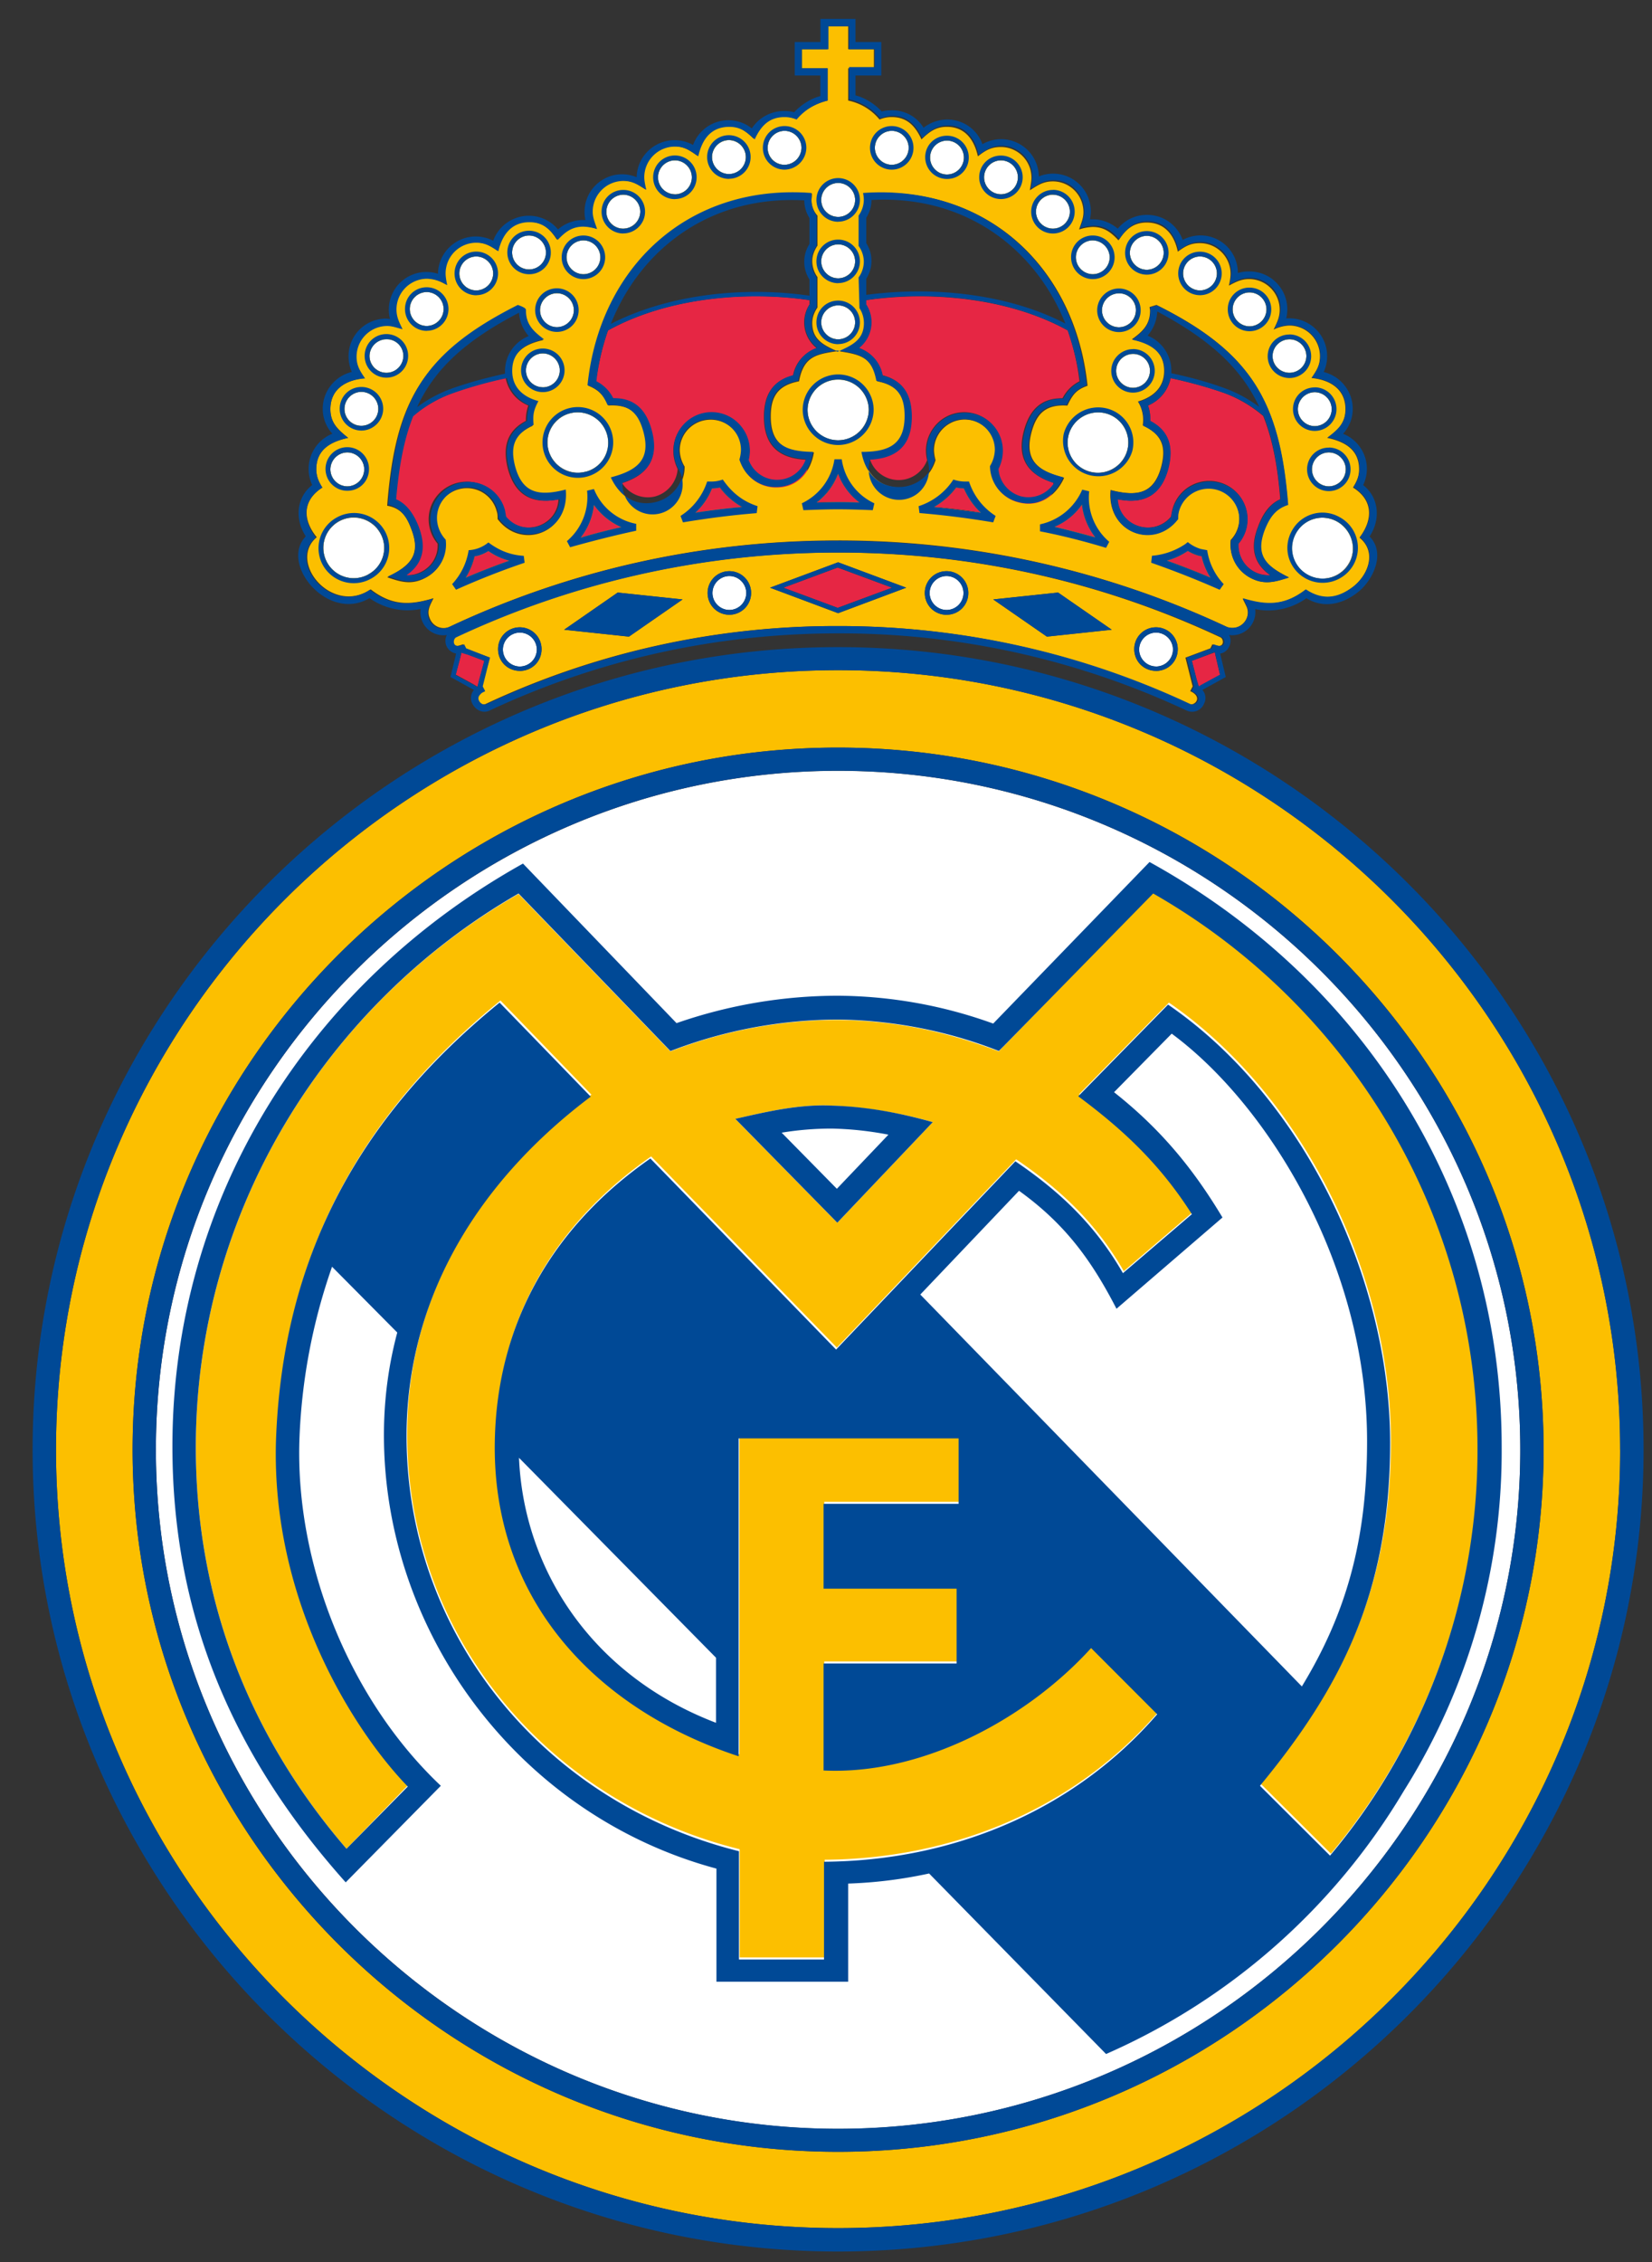 <svg width="19" height="26" xmlns="http://www.w3.org/2000/svg"><rect width="100%" height="100%" fill="#333333" stroke="none"/><g fill="none"><path d="M13.295 7.66a.196.196 0 0 1-.194-.194c0-.107.088-.195.194-.195.107 0 .195.088.195.195a.196.196 0 0 1-.195.195zM1.793 16.664c0-4.304 3.532-7.804 7.846-7.804s7.846 3.5 7.846 7.804c0 4.295-3.532 7.805-7.846 7.805s-7.846-3.515-7.846-7.805zM12.716 4.75a.344.344 0 0 1 .25.422.35.35 0 0 1-.426.25.344.344 0 0 1-.25-.422.35.35 0 0 1 .426-.25zm.315-.683c.107 0 .195.088.195.195a.196.196 0 0 1-.195.195.196.196 0 0 1-.194-.195c0-.107.088-.195.194-.195zm-.162-.696c.107 0 .195.088.195.195a.196.196 0 0 1-.195.195.196.196 0 0 1-.195-.195c0-.107.088-.195.195-.195zM15.283 5.2c.107 0 .195.088.195.195a.196.196 0 0 1-.195.195.196.196 0 0 1-.194-.195c0-.107.083-.195.194-.195zm-.162-.692c.107 0 .195.088.195.195a.196.196 0 0 1-.195.195.196.196 0 0 1-.194-.195c0-.107.088-.195.194-.195zM14.83 3.9c.107 0 .195.088.195.195 0 .107-.088.19-.195.19a.196.196 0 0 1-.194-.195c0-.106.088-.19.194-.19zm-.459-.539c.107 0 .195.089.195.195a.196.196 0 0 1-.195.195.196.196 0 0 1-.194-.195c0-.106.083-.195.194-.195zm-.57-.413c.107 0 .195.088.195.195a.196.196 0 0 1-.195.195.196.196 0 0 1-.194-.195c0-.107.088-.195.194-.195zm-.611-.237c.106 0 .194.089.194.195a.196.196 0 0 1-.194.195.196.196 0 0 1-.195-.195c0-.106.088-.195.195-.195zm-.621.052c.106 0 .194.088.194.195a.196.196 0 0 1-.194.194.196.196 0 0 1-.195-.195.19.19 0 0 1 .195-.194zm-.459-.525c.107 0 .195.088.195.195a.196.196 0 0 1-.195.195.196.196 0 0 1-.195-.195c0-.107.088-.195.195-.195zm-.598-.395c.107 0 .195.088.195.195a.196.196 0 0 1-.195.195.196.196 0 0 1-.194-.195c0-.107.088-.195.194-.195zm-.62-.227c.106 0 .194.088.194.195a.196.196 0 0 1-.195.195.196.196 0 0 1-.194-.195c0-.112.088-.195.194-.195zm-.636-.112c.107 0 .195.089.195.195a.196.196 0 0 1-.195.195.196.196 0 0 1-.194-.195c0-.107.088-.195.194-.195zm-6.02 5.098a.347.347 0 1 1-.338-.608.35.35 0 0 1 .478.14.342.342 0 0 1-.14.468zm2.498-1.18a.352.352 0 0 1-.426-.25.348.348 0 0 1 .25-.422.352.352 0 0 1 .427.25.341.341 0 0 1-.25.423zm2.906-.361a.351.351 0 0 1-.352-.348.351.351 0 1 1 .704 0 .357.357 0 0 1-.352.348zm-3.397-.609a.196.196 0 0 1-.194-.194c0-.107.088-.196.194-.196.107 0 .195.089.195.196a.193.193 0 0 1-.195.194zm.162-.691a.196.196 0 0 1-.194-.195c0-.107.088-.195.194-.195.107 0 .195.088.195.195a.196.196 0 0 1-.195.195zM3.994 5.59a.196.196 0 0 1-.194-.195c0-.107.088-.195.195-.195.106 0 .194.088.194.195a.196.196 0 0 1-.194.195zm.163-.696a.196.196 0 0 1-.195-.195c0-.107.088-.195.195-.195.106 0 .194.088.194.195a.193.193 0 0 1-.194.195zm.287-.609a.196.196 0 0 1-.194-.195c0-.106.088-.195.194-.195.107 0 .195.089.195.195a.193.193 0 0 1-.195.195zm.464-.538a.196.196 0 0 1-.195-.195c0-.107.088-.195.195-.195.106 0 .194.088.194.195a.196.196 0 0 1-.194.195zm.57-.409a.196.196 0 0 1-.195-.195c0-.107.088-.195.195-.195.106 0 .194.088.194.195a.196.196 0 0 1-.194.195zm.607-.241a.196.196 0 0 1-.195-.195c0-.107.088-.195.195-.195.106 0 .194.088.194.195.005.111-.083.195-.194.195zm.625.055a.196.196 0 0 1-.194-.195c0-.106.088-.194.194-.194.107 0 .195.088.195.195a.196.196 0 0 1-.195.194zm.459-.524a.196.196 0 0 1-.195-.195c0-.107.088-.195.195-.195.107 0 .195.088.195.195a.2.2 0 0 1-.195.195zm.593-.395a.196.196 0 0 1-.194-.195c0-.107.088-.195.194-.195.107 0 .195.088.195.195a.193.193 0 0 1-.195.195zm.621-.232a.196.196 0 0 1-.194-.195c0-.107.088-.195.194-.195.107 0 .195.088.195.195a.193.193 0 0 1-.195.195zM9.64 3.9a.196.196 0 0 1-.195-.195c0-.107.088-.195.195-.195.107 0 .195.088.195.195a.196.196 0 0 1-.195.195zm0-.701a.196.196 0 0 1-.195-.195c0-.107.088-.195.195-.195.107 0 .195.088.195.195a.196.196 0 0 1-.195.195zm0-.706a.196.196 0 0 1-.195-.195c0-.107.088-.195.195-.195.107 0 .195.088.195.195a.193.193 0 0 1-.195.195zm-.616-.599a.196.196 0 0 1-.195-.195c0-.107.088-.195.195-.195.106 0 .194.089.194.195a.2.2 0 0 1-.194.195zm6.353 4.1a.346.346 0 0 1 .14.474.351.351 0 1 1-.616-.339.353.353 0 0 1 .476-.135zm-4.49 1.017a.196.196 0 0 1-.195-.195c0-.107.088-.195.195-.195.106 0 .194.088.194.195a.193.193 0 0 1-.194.195zm-4.908.65a.196.196 0 0 1-.195-.195c0-.107.088-.195.195-.195.107 0 .195.088.195.195a.196.196 0 0 1-.195.195zm2.41-.65a.196.196 0 0 1-.195-.195c0-.107.088-.195.195-.195.106 0 .194.088.194.195a.196.196 0 0 1-.194.195z" fill="#FFF"/><path d="M11.085 5.613a.831.831 0 0 0 .195.279 6.797 6.797 0 0 0-.538-.065.79.79 0 0 0 .255-.223c.028.005.06.01.088.01zm-2.896 0c.032 0 .06-.004.088-.01.07.094.157.168.254.224-.18.018-.356.042-.537.065a.69.69 0 0 0 .195-.279zm-1.043.446a7.676 7.676 0 0 0-.468.12.773.773 0 0 0 .153-.375c.083.111.19.2.315.255zm-1.789.58a.768.768 0 0 0 .102-.246l.028-.004a.643.643 0 0 0 .13-.056.81.81 0 0 0 .24.111c-.17.06-.338.126-.5.195zM9.64 5.446c.051.13.134.246.246.33-.084 0-.163-.005-.246-.005-.083 0-.162 0-.246.005a.73.73 0 0 0 .246-.33zm4.022.887a.407.407 0 0 0 .13.056l.028.004a.768.768 0 0 0 .102.246 8.005 8.005 0 0 0-.5-.195.878.878 0 0 0 .24-.111zm-1.065-.158c-.153-.042-.31-.084-.468-.12a.77.77 0 0 0 .315-.256c.014.14.07.27.153.376zm.607-1.514a.438.438 0 0 0 .26-.315c.208.046.444.106.639.18.18.07.324.168.426.256.107.27.167.58.195.957-.13.055-.209.185-.255.315-.079.2-.079.404.139.557a.344.344 0 0 1-.366-.362.438.438 0 1 0-.76-.385l-.014.074a.349.349 0 0 1-.617-.2c.367.075.524-.11.584-.357.056-.209.033-.413-.208-.543a.419.419 0 0 0-.023-.177z" fill="#E62644"/><path d="M6.993 3.798c.695-.385 1.608-.455 2.317-.348v.05a.377.377 0 0 0 .083.502.41.41 0 0 0-.273.316c-.264.065-.334.26-.334.473 0 .256.102.474.478.493a.349.349 0 0 1-.53.4.349.349 0 0 1-.128-.391.438.438 0 1 0-.862-.112c0 .075.018.144.05.21a.355.355 0 0 1-.259.315.35.35 0 0 1-.38-.153c.357-.112.403-.348.338-.594-.055-.21-.171-.381-.444-.377a.416.416 0 0 0-.195-.194c.028-.21.074-.404.139-.59zm2.97-.348c.71-.103 1.618-.038 2.317.348.065.186.112.38.135.585a.438.438 0 0 0-.195.195c-.273-.005-.389.167-.445.376-.065.246-.018.483.339.594a.346.346 0 1 1-.64-.162.435.435 0 0 0 .051-.21.436.436 0 0 0-.783-.266.44.44 0 0 0-.079.378.348.348 0 0 1-.658-.01c.375-.018.477-.236.477-.491 0-.214-.074-.409-.333-.474a.418.418 0 0 0-.274-.315.377.377 0 0 0 .084-.502V3.45h.004zM5.176 4.527c.19-.075.431-.14.64-.181.028.144.125.26.26.315a.522.522 0 0 0-.028.177c-.241.125-.26.334-.209.543.065.246.218.432.584.358-.014.315-.417.44-.616.2a.21.21 0 0 0-.014-.075.44.44 0 0 0-.842-.029.434.434 0 0 0 .082.414.337.337 0 0 1-.181.32.345.345 0 0 1-.19.042c.218-.153.213-.357.139-.557-.051-.13-.13-.26-.26-.315.033-.377.093-.688.195-.952a1.78 1.78 0 0 1 .44-.26zm5.084 2.228l-.626.232-.625-.232.625-.232.626.232zm-4.69.84l-.055.219-.024.079-.046-.028-.204-.111.056-.21.01-.046.073.023.19.075zm8.138 0l.264-.097.01.047.05.213-.204.112-.041.023-.024-.08-.055-.217z" fill="#E62644"/><path d="M12.596 6.175a.773.773 0 0 1-.153-.376.703.703 0 0 1-.315.255c.157.037.315.08.468.121zm1.065.158a.81.81 0 0 1-.24.111c.166.06.333.126.5.195a.768.768 0 0 1-.102-.246l-.028-.004a.643.643 0 0 1-.13-.056zM9.64 5.446a.755.755 0 0 1-.246.33c.08 0 .163-.005.246-.005.083 0 .162 0 .246.005a.73.73 0 0 1-.246-.33zM5.357 6.64c.162-.07.33-.134.5-.195a.717.717 0 0 1-.24-.111.407.407 0 0 1-.13.056l-.028.004a.89.89 0 0 1-.102.246zm1.789-.58a.77.77 0 0 1-.315-.255.731.731 0 0 1-.153.376c.157-.047.315-.089.468-.121zm1.043-.446a.765.765 0 0 1-.19.279 6.73 6.73 0 0 1 .537-.065.79.79 0 0 1-.255-.223c-.032.005-.06.01-.092.01zm2.896 0a.567.567 0 0 1-.088-.01.835.835 0 0 1-.255.224c.18.018.357.042.538.065a.86.86 0 0 1-.186-.26l-.01-.019zm4.291.38a.346.346 0 0 0-.473.14.347.347 0 0 0 .14.474.353.353 0 0 0 .477-.135.36.36 0 0 0-.144-.478zm-2.66-1.243a.352.352 0 0 0-.426.25.348.348 0 0 0 .25.423.35.35 0 0 0 .426-.25.348.348 0 0 0-.25-.423zm.315-.683a.196.196 0 0 0-.194.195c0 .107.088.195.194.195a.196.196 0 0 0 .195-.195.193.193 0 0 0-.195-.195zm-.162-.696a.196.196 0 0 0-.195.195c0 .107.088.195.195.195a.196.196 0 0 0 .195-.195.19.19 0 0 0-.195-.195zM15.283 5.2a.196.196 0 0 0-.194.195c0 .107.088.195.194.195a.196.196 0 0 0 .195-.195.196.196 0 0 0-.195-.195zm-.162-.692a.196.196 0 0 0-.194.195c0 .107.088.195.194.195a.196.196 0 0 0 .195-.195.196.196 0 0 0-.195-.195zM14.83 3.9a.196.196 0 0 0-.194.195c0 .107.088.19.194.19a.196.196 0 0 0 .195-.195.192.192 0 0 0-.195-.19zm-.459-.539a.196.196 0 0 0-.194.195c0 .107.088.195.194.195a.196.196 0 0 0 .195-.195.196.196 0 0 0-.195-.195zm-.57-.413a.196.196 0 0 0-.194.195c0 .107.088.195.194.195a.196.196 0 0 0 .195-.195.196.196 0 0 0-.195-.195zm-.611-.237a.196.196 0 0 0-.195.195c0 .107.088.195.195.195a.196.196 0 0 0 .194-.195.196.196 0 0 0-.194-.195zm-.621.052a.196.196 0 0 0-.195.195c0 .106.088.194.195.194a.196.196 0 0 0 .194-.195.2.2 0 0 0-.194-.194zm-.459-.525a.196.196 0 0 0-.195.195c0 .107.088.195.195.195a.196.196 0 0 0 .195-.195.196.196 0 0 0-.195-.195zm-.598-.395a.196.196 0 0 0-.194.195c0 .107.088.195.194.195a.196.196 0 0 0 .195-.195.196.196 0 0 0-.195-.195zm-.62-.227a.196.196 0 0 0-.195.195c0 .107.088.195.194.195a.196.196 0 0 0 .195-.195.196.196 0 0 0-.195-.195zm-.636-.112a.196.196 0 0 0-.194.195c0 .107.088.195.194.195a.196.196 0 0 0 .195-.195.196.196 0 0 0-.195-.195zm-6.02 5.098a.347.347 0 0 0 .14-.473.35.35 0 1 0-.139.474zm2.498-1.18A.344.344 0 0 0 6.983 5a.352.352 0 0 0-.426-.25.344.344 0 0 0-.25.422c.051.19.241.302.426.25zm2.906-.361a.351.351 0 0 0 .352-.348.351.351 0 0 0-.352-.349.351.351 0 0 0-.352.349c0 .19.157.348.352.348zm-3.397-.609a.196.196 0 0 0 .195-.194.196.196 0 0 0-.195-.196.196.196 0 0 0-.194.196c0 .11.088.194.194.194zm.162-.691a.196.196 0 0 0 .195-.195.196.196 0 0 0-.195-.195.196.196 0 0 0-.194.195c0 .107.088.195.194.195zM3.994 5.59a.196.196 0 0 0 .195-.195.196.196 0 0 0-.194-.195.196.196 0 0 0-.195.195c0 .107.088.195.195.195zm.163-.696a.196.196 0 0 0 .194-.195.196.196 0 0 0-.194-.195.196.196 0 0 0-.195.195.19.19 0 0 0 .195.195zm.287-.609a.196.196 0 0 0 .195-.195.19.19 0 0 0-.195-.19.196.196 0 0 0-.194.195c0 .107.088.19.194.19zm.464-.538a.196.196 0 0 0 .194-.195.196.196 0 0 0-.194-.195.196.196 0 0 0-.195.195c0 .107.088.195.195.195zm.57-.409a.196.196 0 0 0 .194-.195.196.196 0 0 0-.194-.195.196.196 0 0 0-.195.195c0 .107.083.195.195.195zm.607-.241a.196.196 0 0 0 .194-.195.196.196 0 0 0-.194-.195.196.196 0 0 0-.195.195c0 .111.088.195.195.195zm.625.055a.196.196 0 0 0 .195-.195.196.196 0 0 0-.195-.194.196.196 0 0 0-.194.195c0 .106.088.194.194.194zm.459-.524a.196.196 0 0 0 .195-.195.196.196 0 0 0-.195-.195.196.196 0 0 0-.195.195.19.19 0 0 0 .195.195zm.593-.395a.196.196 0 0 0 .195-.195.196.196 0 0 0-.195-.195.196.196 0 0 0-.194.195c0 .107.088.195.194.195zm.621-.232a.196.196 0 0 0 .195-.195.196.196 0 0 0-.195-.195.196.196 0 0 0-.194.195c0 .107.088.195.194.195zM9.64 3.9a.196.196 0 0 0 .195-.195.196.196 0 0 0-.195-.195.196.196 0 0 0-.195.195c0 .107.088.195.195.195zm0-.701a.196.196 0 0 0 .195-.195.196.196 0 0 0-.195-.195.196.196 0 0 0-.195.195c0 .107.088.195.195.195zm0-.706a.196.196 0 0 0 .195-.195.196.196 0 0 0-.195-.195.196.196 0 0 0-.195.195c0 .112.088.195.195.195zm-.616-.599a.196.196 0 0 0 .194-.195.196.196 0 0 0-.194-.195.196.196 0 0 0-.195.195.19.19 0 0 0 .195.195zm5.352 4.745c.162.088.287.051.445-.004-.26-.13-.394-.246-.278-.553.05-.14.12-.241.269-.283-.093-1.189-.427-1.755-1.511-2.294l-.079.024c0 .014.005.027.005.041 0 .163-.088.242-.209.33.195.042.371.13.371.362 0 .195-.13.302-.301.353a.405.405 0 0 1 .055.274c.223.107.27.246.214.469-.084.32-.278.353-.584.274-.047.497.505.687.774.33 0-.028.004-.056.009-.089a.356.356 0 0 1 .43-.255c.19.046.307.241.256.432a.356.356 0 0 1-.088.157.44.44 0 0 0 .222.432zM9.333 2.303c0-.023.005-.051.005-.08-1.418-.101-2.433.86-2.572 2.21.125.052.171.108.232.228.245-.013.356.084.412.312.083.32-.074.44-.375.52.092.208.278.348.519.283a.421.421 0 0 0 .32-.413.378.378 0 0 1-.056-.186c0-.195.157-.353.357-.353.194 0 .356.158.356.353 0 .037-.009.074-.018.111a.428.428 0 0 0 .417.316c.25 0 .394-.181.431-.404-.315 0-.496-.084-.496-.413 0-.232.084-.358.325-.404.055-.293.203-.311.449-.348.246.041.394.06.45.348.24.046.324.172.324.404 0 .33-.18.408-.496.413.037.223.18.404.431.404.2 0 .357-.13.412-.316a.467.467 0 0 1-.018-.111.354.354 0 0 1 .709 0c0 .07-.019.13-.056.186a.422.422 0 0 0 .325.413c.24.06.426-.08.519-.284-.306-.078-.459-.204-.376-.52.06-.227.172-.325.413-.31.06-.126.102-.182.232-.228-.14-1.356-1.154-2.317-2.572-2.21.004.028.009.051.009.079 0 .07-.023.125-.06.18v.345c.037.055.06.11.06.18 0 .07-.023.126-.06.182l.009.353a.3.3 0 0 1 .05.171c0 .2-.147.265-.3.33-.153-.07-.302-.13-.302-.33 0-.07.024-.125.06-.18v-.349a.314.314 0 0 1-.06-.181c0-.07.024-.125.06-.181v-.344a.266.266 0 0 1-.069-.176zm-4.602 3.78c.116.3-.018.422-.278.552.158.055.283.093.445.004a.419.419 0 0 0 .218-.427.353.353 0 0 1 .167-.59.354.354 0 0 1 .43.256c.01.028.01.056.01.088.269.358.82.167.774-.33-.306.075-.5.042-.584-.274-.06-.227-.01-.366.213-.468a.4.4 0 0 1 .056-.274c-.172-.051-.301-.158-.301-.349 0-.232.176-.32.366-.362-.116-.088-.209-.167-.209-.33 0-.013 0-.027-.078-.055-1.103.543-1.414 1.086-1.507 2.289.163.028.227.13.278.27zm9.38 1.123a10.515 10.515 0 0 0-4.472-.994c-1.599 0-3.11.353-4.463.99a.17.17 0 0 1-.231-.09c-.042-.092.004-.157.041-.236-.278.084-.482.084-.723-.102-.444.302-.959-.316-.62-.599-.163-.2-.167-.422.064-.571a.376.376 0 0 1-.07-.209c0-.232.172-.32.367-.362-.111-.093-.204-.167-.204-.33 0-.237.185-.334.39-.357-.056-.084-.098-.144-.098-.251 0-.195.158-.353.352-.353.06 0 .12.019.176.037-.037-.079-.07-.134-.07-.227 0-.195.158-.353.353-.353.093 0 .153.032.232.074-.005-.042-.019-.093-.019-.134 0-.195.158-.353.352-.353.107 0 .172.042.255.097.042-.186.144-.334.357-.334.158 0 .246.083.324.204.084-.093.163-.153.297-.153a.59.59 0 0 1 .158.028c-.028-.07-.051-.126-.051-.2 0-.195.157-.353.352-.353.111 0 .176.047.264.103a.677.677 0 0 1-.023-.144c0-.195.157-.353.352-.353.111 0 .176.046.264.107.042-.186.144-.34.357-.34.13 0 .204.06.292.145.07-.144.167-.256.343-.256.05 0 .092.014.139.028a.802.802 0 0 1 .37-.209V.785h-.296V.566h.297V.302h.236v.264h.296v.219h-.296v.371a.63.63 0 0 1 .361.218.354.354 0 0 1 .14-.028c.18 0 .273.107.342.256.088-.084.162-.144.292-.144.213 0 .315.153.357.339.083-.065.148-.107.264-.107.195 0 .352.158.352.353 0 .046-.013.102-.018.144.088-.056.153-.102.264-.102.195 0 .352.158.352.353 0 .074-.028.13-.05.2a.54.54 0 0 1 .157-.029c.134 0 .213.065.296.154.08-.121.167-.205.325-.205.213 0 .32.153.357.335.083-.06.143-.098.254-.098.195 0 .353.158.353.353 0 .042-.01.093-.019.135.079-.042.14-.075.232-.075.194 0 .352.158.352.353 0 .088-.032.149-.07.228a.435.435 0 0 1 .181-.047c.195 0 .352.158.352.353 0 .107-.041.167-.097.25.204.02.39.121.39.358 0 .163-.089.242-.21.33.196.042.367.13.367.362 0 .084-.028.14-.07.209.232.144.232.367.075.576.204.167.097.431-.075.566-.176.135-.352.163-.546.033-.241.185-.445.185-.723.102l.041.083c.07.14-.07.297-.222.242zm-8.476.353l-.287-.107-.023-.047c-.024.01-.042.014-.06.019-.08.005-.075-.079-.033-.098a10.343 10.343 0 0 1 4.402-.975c1.58 0 3.068.349 4.403.975.037.019.046.107-.033.098a.124.124 0 0 1-.06-.019l-.023.047-.287.107.083.33-.028.055c.153.07.047.176-.014.148a9.491 9.491 0 0 0-4.045-.896 9.49 9.49 0 0 0-4.046.896c-.032.014-.07 0-.088-.037-.018-.037 0-.065.023-.083.014-.01.033-.019.047-.028l-.028-.056.097-.33zm1.599-.242l.616-.427-.746-.079-.616.427.746.08zm6.061.395a.25.25 0 0 0 .25-.25.25.25 0 0 0-.25-.252.25.25 0 0 0-.25.251c0 .144.111.25.25.25zm-4.907-.646a.25.25 0 0 0 .25-.25.25.25 0 0 0-.25-.251.25.25 0 0 0-.25.25c0 .14.11.251.25.251zm-2.41.646a.25.25 0 0 0 .25-.25.25.25 0 0 0-.25-.252.25.25 0 0 0-.25.251c0 .144.111.25.25.25zm4.908-.646a.25.25 0 0 0 .25-.25.25.25 0 0 0-.25-.251.25.25 0 0 0-.25.25c0 .14.11.251.25.251zm1.154.251l.746-.079-.617-.427-.746.079.617.427zm-1.618-.562l-.783-.292-.783.292.783.293.783-.293zm-8.897 9.908c0 4.439 3.647 8.07 8.114 8.07 4.463 0 8.114-3.631 8.114-8.07 0-4.452-3.647-8.07-8.114-8.07-4.463-.004-8.114 3.618-8.114 8.07zm17.109 0c0 4.926-4.036 8.947-8.995 8.947S.644 21.585.644 16.663c0-4.935 4.036-8.96 8.995-8.96s8.995 4.025 8.995 8.96zM8.457 12.861l1.173 1.193 1.098-1.156a5.08 5.08 0 0 0-1.154-.19c-.375-.02-.755.07-1.117.153zm3.091-.84l1.724-1.774c2.23 1.272 3.73 3.658 3.73 6.384 0 1.778-.63 3.403-1.695 4.675l-.807-.803c.904-1.1 1.497-2.196 1.497-3.942 0-1.871-.982-3.956-2.553-5.037l-1.034 1.054c.533.394.95.793 1.307 1.355l-.792.678c-.315-.548-.719-.933-1.238-1.286l-2.062 2.164-2.136-2.197c-1.108.771-1.761 1.872-1.789 3.241-.037 1.816 1.145 3.083 2.804 3.63V16.51h2.53v.752H9.48v.975h1.53v.86H9.48v1.23c1.136.06 2.34-.595 3.078-1.407l.76.761c-.969 1.119-2.369 1.685-3.833 1.695v1.123h-.978v-1.244c-2.238-.552-3.855-2.502-3.823-4.833.019-1.597.876-2.907 2.118-3.84L5.756 11.5c-1.627 1.324-2.498 2.94-2.572 5.038-.056 1.857.908 3.347 1.515 3.974l-.714.738c-1.093-1.267-1.733-2.827-1.733-4.615 0-2.706 1.502-5.093 3.712-6.36l1.747 1.81a5.342 5.342 0 0 1 1.928-.362c.663.01 1.233.13 1.849.362l.06-.065z" fill="#FCBF00"/><path d="M18.903 16.663c0 5.07-4.157 9.216-9.264 9.216-5.107 0-9.264-4.146-9.264-9.216 0-5.08 4.157-9.225 9.264-9.225 5.107 0 9.264 4.146 9.264 9.225zm-.27 0c0-4.935-4.035-8.96-8.994-8.96S.644 11.728.644 16.663c0 4.926 4.036 8.947 8.995 8.947s8.995-4.025 8.995-8.947zm-16.84 0c0 4.295 3.532 7.805 7.846 7.805s7.846-3.51 7.846-7.805c0-4.304-3.532-7.804-7.846-7.804s-7.846 3.5-7.846 7.804zm-.268 0c0-4.452 3.647-8.07 8.114-8.07 4.463 0 8.114 3.622 8.114 8.07 0 4.439-3.647 8.07-8.114 8.07-4.463 0-8.114-3.631-8.114-8.07zm9.06-1.783l4.388 4.504c.5-.822.75-1.662.75-2.818 0-2.025-1.14-3.868-2.247-4.685l-.663.673c.529.418.904.868 1.247 1.44l-1.219 1.049c-.292-.567-.598-.98-1.121-1.356l-1.136 1.193zm5.56 5.706a7.482 7.482 0 0 1-3.424 3.023l-.71-.724-1.325-1.351a5.163 5.163 0 0 1-.931.116v1.128H8.24v-1.3c-2.28-.613-3.851-2.735-3.824-5.042.005-.386.056-.757.153-1.12l-.75-.756a6.724 6.724 0 0 0-.376 2.006c-.042 1.43.584 2.976 1.627 3.96l-1.094 1.11c-1.288-1.44-1.993-3.06-1.993-5.01 0-2.846 1.567-5.325 4.032-6.7l1.766 1.834a5.662 5.662 0 0 1 1.858-.315 5.345 5.345 0 0 1 1.784.32l1.798-1.857c2.484 1.37 4.05 3.853 4.05 6.718a7.33 7.33 0 0 1-1.126 3.96zm-7.91-1.532l-2.266-2.298c.055 1.29.843 2.503 2.266 3.046v-.748zm3.313-7.034l-.06.06a5.242 5.242 0 0 0-1.849-.361 5.38 5.38 0 0 0-1.928.362L5.964 10.27c-2.21 1.272-3.712 3.659-3.712 6.365 0 1.788.64 3.348 1.733 4.615l.705-.715c-.607-.626-1.571-2.117-1.516-3.974.075-2.103.946-3.714 2.572-5.037l1.048 1.081c-1.242.934-2.095 2.238-2.118 3.84-.028 2.33 1.585 4.276 3.823 4.833v1.245h.978v-1.124c1.469-.01 2.864-.576 3.832-1.695l-.76-.761c-.737.812-1.941 1.462-3.077 1.407v-1.23h1.53v-.86h-1.53v-.975h1.553v-.752h-2.53v3.654c-1.66-.548-2.841-1.815-2.804-3.63.028-1.37.681-2.47 1.789-3.241l2.136 2.196 2.062-2.164c.52.353.922.738 1.237 1.286l.793-.678c-.357-.561-.774-.96-1.307-1.355l1.033-1.054c1.571 1.077 2.554 3.166 2.554 5.037 0 1.746-.589 2.842-1.497 3.942l.806.803a7.238 7.238 0 0 0 1.696-4.675c0-2.725-1.501-5.112-3.73-6.384l-1.715 1.75zm-3.09.84c.365-.083.74-.171 1.116-.152.403.013.77.083 1.154.19L9.63 14.054 8.457 12.86zm.532.159l.635.645.593-.622a3.803 3.803 0 0 0-.653-.07 3.538 3.538 0 0 0-.575.047zm4.718-5.423l.055.213.024.08.041-.024.204-.111-.05-.214-.01-.046-.264.102zm.403-.39a.181.181 0 0 0 .227-.246l-.042-.084c.278.084.482.084.723-.102.195.13.371.102.547-.033.172-.134.278-.394.074-.566.158-.204.162-.427-.074-.576a.376.376 0 0 0 .07-.209c0-.232-.176-.32-.366-.362.115-.088.208-.167.208-.33 0-.236-.185-.334-.39-.357.056-.083.098-.144.098-.25a.353.353 0 0 0-.352-.354c-.06 0-.12.02-.176.038.037-.08.07-.135.07-.228a.353.353 0 0 0-.353-.353c-.097 0-.153.033-.232.075.005-.042.019-.093.019-.135a.353.353 0 0 0-.352-.353c-.107 0-.172.042-.255.098-.042-.182-.144-.335-.357-.335-.158 0-.246.084-.324.205-.084-.093-.163-.154-.297-.154a.59.59 0 0 0-.157.028c.027-.07.05-.125.05-.2a.353.353 0 0 0-.352-.352c-.11 0-.176.046-.264.102a.719.719 0 0 0 .019-.144.353.353 0 0 0-.353-.353c-.11 0-.176.046-.264.107-.041-.186-.143-.34-.356-.34-.13 0-.204.061-.292.145-.07-.144-.167-.256-.343-.256-.051 0-.093.014-.14.028a.64.64 0 0 0-.36-.218V.771h.296V.566h-.297V.302h-.236v.264h-.306v.219h.297v.371a.654.654 0 0 0-.357.218.354.354 0 0 0-.14-.028c-.18 0-.273.107-.342.256-.088-.084-.162-.144-.292-.144-.218 0-.315.153-.357.339-.088-.065-.153-.112-.269-.112a.353.353 0 0 0-.352.353c0 .047.014.102.023.144-.088-.056-.153-.102-.264-.102a.353.353 0 0 0-.352.353c0 .074.028.13.05.2a.59.59 0 0 0-.157-.028c-.134 0-.213.065-.296.153-.08-.12-.167-.204-.325-.204-.213 0-.315.153-.357.334-.083-.056-.148-.098-.254-.098a.353.353 0 0 0-.353.353c0 .042.01.093.019.135a.458.458 0 0 0-.232-.074.353.353 0 0 0-.352.352c0 .089.032.149.07.228-.06-.014-.116-.037-.177-.037a.353.353 0 0 0-.352.353c0 .106.042.167.098.25-.214.014-.399.116-.399.353 0 .163.088.242.204.33-.195.042-.366.13-.366.362 0 .084.028.14.07.209-.232.144-.232.367-.075.576-.338.278.176.9.621.599.241.185.445.185.723.102-.037.079-.083.148-.042.236a.17.17 0 0 0 .232.089 10.47 10.47 0 0 1 4.463-.99c1.599 0 3.123.354 4.481.99zm-8.54.39l-.19-.07-.075-.023-.01.046-.055.21.204.11.046.029.019-.084.06-.218zm-.121.334l-.269-.149.065-.269a.148.148 0 0 1-.107-.213A.264.264 0 0 1 4.838 7a.76.76 0 0 1-.588-.125c-.478.283-1.039-.395-.733-.71-.134-.205-.102-.455.074-.59a.436.436 0 0 1 .232-.59.42.42 0 0 1-.111-.287c0-.205.144-.377.334-.423a.451.451 0 0 1-.037-.181c0-.241.194-.432.435-.432l.042.005a.432.432 0 0 1 .551-.52.435.435 0 0 1 .635-.38.437.437 0 0 1 .746-.13.438.438 0 0 1 .288-.108h.027a.432.432 0 0 1 .589-.492.437.437 0 0 1 .649-.371.433.433 0 0 1 .676-.19.44.44 0 0 1 .371-.2c.042 0 .079.004.116.014a.688.688 0 0 1 .255-.172l.046-.014V.868H9.14V.483h.296V.218h.403v.265h.297v.385h-.297v.228l.047.014a.688.688 0 0 1 .255.171.466.466 0 0 1 .115-.013.42.42 0 0 1 .366.2.448.448 0 0 1 .27-.094c.19 0 .347.116.407.283a.434.434 0 0 1 .649.371.434.434 0 0 1 .598.4c0 .033-.005.06-.01.093h.033c.111 0 .208.042.287.107a.43.43 0 0 1 .338-.158c.19 0 .348.12.408.288a.43.43 0 0 1 .635.38.428.428 0 0 1 .134-.018.435.435 0 0 1 .422.539h.037a.435.435 0 0 1 .394.617c.19.046.334.218.334.423a.42.42 0 0 1-.111.287.433.433 0 0 1 .231.59c.176.135.209.385.074.59.195.2.028.515-.134.64-.157.126-.38.2-.593.07a.751.751 0 0 1-.589.125.266.266 0 0 1-.3.298c.045.079-.005.2-.103.213l.065.27-.269.148a.14.14 0 0 1 .019.158.148.148 0 0 1-.2.079A9.403 9.403 0 0 0 9.64 7.28c-1.437 0-2.79.316-4.009.887-.078.037-.162-.005-.199-.08a.142.142 0 0 1 .019-.157zm.185-.371l-.083.33.028.055c-.014.01-.033.014-.047.028-.023.023-.042.046-.023.083.019.037.056.051.088.037a9.491 9.491 0 0 1 4.046-.896c1.45 0 2.817.32 4.045.896.065.028.167-.078.014-.148l.028-.056-.083-.33.287-.106.023-.047c.023.01.042.014.06.019.08.01.074-.079.033-.098a10.343 10.343 0 0 0-4.403-.975c-1.575 0-3.068.349-4.402.975-.037.019-.042.107.032.098a.124.124 0 0 0 .06-.019l.024.047.273.107zm6.618-3.84c-.343-.859-1.15-1.481-2.23-1.42a.378.378 0 0 1-.06.204v.292c.08.124.08.284 0 .409v.185c.742-.097 1.608-.023 2.29.33zM9.963 3.5a.377.377 0 0 1-.083.501.41.41 0 0 1 .273.316c.265.065.334.26.334.473 0 .256-.102.474-.477.493a.349.349 0 0 0 .529.4.349.349 0 0 0 .129-.391.903.903 0 0 1-.01-.112c0-.241.195-.436.44-.436.242 0 .436.195.436.436a.464.464 0 0 1-.05.21c.009.143.11.273.259.315a.35.35 0 0 0 .38-.153c-.357-.112-.403-.348-.338-.594.055-.21.171-.381.445-.377a.416.416 0 0 1 .194-.194 3.323 3.323 0 0 0-.144-.59c-.695-.385-1.608-.455-2.317-.348v.05zm-.63-1.198c0 .07.023.125.06.18v.345a.314.314 0 0 0-.06.18c0 .07.023.126.06.182v.343a.314.314 0 0 0-.06.181c0 .2.148.265.301.33.153-.07.302-.13.302-.33a.311.311 0 0 0-.051-.171l-.01-.353a.314.314 0 0 0 .06-.181.314.314 0 0 0-.06-.181v-.349a.314.314 0 0 0 .06-.18.426.426 0 0 0-.009-.08c1.418-.102 2.433.855 2.572 2.21-.125.051-.171.107-.231.228-.246-.014-.357.083-.413.31-.083.321.07.442.376.52-.093.21-.279.35-.52.284a.43.43 0 0 1-.324-.413.378.378 0 0 0 .056-.186.353.353 0 0 0-.352-.353.356.356 0 0 0-.357.353c0 .037.009.074.018.112a.427.427 0 0 1-.412.315c-.25 0-.394-.18-.431-.404.315 0 .496-.083.496-.413 0-.232-.084-.357-.325-.404-.055-.292-.204-.31-.45-.348-.245.042-.393.06-.449.348-.24.047-.324.172-.324.404 0 .33.18.409.496.413-.037.223-.181.404-.431.404-.2 0-.357-.13-.417-.315a.467.467 0 0 0 .018-.112.353.353 0 0 0-.357-.353.356.356 0 0 0-.356.353c0 .07.018.13.055.186a.423.423 0 0 1-.32.413c-.24.06-.426-.079-.519-.283.306-.08.46-.204.376-.52-.06-.228-.172-.325-.413-.311-.055-.126-.102-.181-.231-.228.139-1.355 1.153-2.317 2.572-2.21.009.028.004.056.004.084zm-2.34 1.495c-.065.186-.111.38-.134.585a.438.438 0 0 1 .194.195c.274-.005.39.167.445.376.065.246.019.483-.338.594a.346.346 0 1 0 .64-.162.435.435 0 0 1-.052-.21.436.436 0 0 1 .783-.266.44.44 0 0 1 .08.378.348.348 0 0 0 .657-.01c-.375-.018-.477-.236-.477-.491 0-.214.074-.409.334-.474a.418.418 0 0 1 .273-.315.377.377 0 0 1-.083-.502V3.45c-.71-.103-1.622-.038-2.322.348zM9.25 2.303c-1.08-.06-1.882.557-2.225 1.42.677-.348 1.548-.431 2.285-.324v-.186a.378.378 0 0 1 0-.409v-.297a.39.39 0 0 1-.06-.204zm4.388 3.946l.023-.018c.047.037.089.06.149.079l.074.014a.72.72 0 0 0 .19.39l-.046.065a10.69 10.69 0 0 0-.788-.311l.009-.08a.803.803 0 0 0 .39-.139zm.023.084a.81.81 0 0 1-.24.111c.166.06.333.126.5.195a.768.768 0 0 1-.102-.246l-.028-.004a.643.643 0 0 1-.13-.056zM9.597 5.279h.084a.658.658 0 0 0 .375.506l-.018.079c-.13-.005-.265-.01-.399-.01s-.264.005-.399.01l-.018-.079a.666.666 0 0 0 .375-.506zm.042.167a.755.755 0 0 1-.246.33c.08 0 .163-.005.246-.005.083 0 .162 0 .246.005a.73.73 0 0 1-.246-.33zM5.246 6.78L5.2 6.714a.737.737 0 0 0 .19-.39.386.386 0 0 0 .227-.089c.125.093.25.144.407.154l.01.079a8.962 8.962 0 0 0-.788.31zm.111-.14c.162-.07.33-.134.5-.195a.717.717 0 0 1-.24-.111.407.407 0 0 1-.13.056l-.028.004a.89.89 0 0 1-.102.246zm1.96-.617V6.1c-.255.055-.51.12-.76.19l-.037-.07a.666.666 0 0 0 .232-.58l.079-.019a.656.656 0 0 0 .486.4zm-.171.037a.77.77 0 0 1-.315-.255.731.731 0 0 1-.153.376c.157-.047.315-.089.468-.121zm.709-.056l-.028-.074a.739.739 0 0 0 .306-.395h.05a.394.394 0 0 0 .13-.023c.103.149.228.25.4.306l-.01.08c-.287.023-.57.06-.848.106zm.334-.39a.765.765 0 0 1-.19.279 6.73 6.73 0 0 1 .537-.065.79.79 0 0 1-.255-.223c-.032.005-.06.01-.092.01zm2.386.283l-.01-.079a.748.748 0 0 0 .4-.306.425.425 0 0 0 .13.023h.05a.74.74 0 0 0 .306.395l-.028.074a10.318 10.318 0 0 0-.848-.107zm.51-.283a.567.567 0 0 1-.088-.01.835.835 0 0 1-.255.224c.18.018.357.042.538.065a.86.86 0 0 1-.186-.26l-.01-.019zm1.673.613l-.037.07c-.25-.075-.5-.14-.76-.19v-.08a.683.683 0 0 0 .486-.399l.08.019a.666.666 0 0 0 .23.58zm-.162-.051a.773.773 0 0 1-.153-.376.703.703 0 0 1-.315.255c.157.037.315.08.468.121zm.12-1.425a.352.352 0 0 0-.426.25.348.348 0 0 0 .25.423.35.35 0 0 0 .426-.25.348.348 0 0 0-.25-.423zm.014-.056a.403.403 0 0 1 .292.492.407.407 0 0 1-.788-.2.41.41 0 0 1 .496-.292zm.301-.627a.196.196 0 0 0-.194.195c0 .107.088.195.194.195a.196.196 0 0 0 .195-.195.193.193 0 0 0-.195-.195zm0-.056a.25.25 0 0 1 .25.251.25.25 0 0 1-.25.25.25.25 0 0 1-.25-.25c0-.14.116-.25.25-.25zm-.162-.64a.196.196 0 0 0-.195.195c0 .107.088.195.195.195a.196.196 0 0 0 .195-.195.19.19 0 0 0-.195-.195zm0-.056a.25.25 0 0 1 .25.25.25.25 0 0 1-.25.251.25.25 0 0 1-.25-.25c0-.14.116-.251.25-.251zM15.283 5.2a.196.196 0 0 0-.194.195c0 .107.088.195.194.195a.196.196 0 0 0 .195-.195.196.196 0 0 0-.195-.195zm0-.056a.25.25 0 0 1 .25.251.25.25 0 0 1-.25.25.25.25 0 0 1-.25-.25c0-.14.111-.25.25-.25zm-.162-.636a.196.196 0 0 0-.194.195c0 .107.088.195.194.195a.196.196 0 0 0 .195-.195.196.196 0 0 0-.195-.195zm0-.056a.25.25 0 0 1 .25.251.25.25 0 0 1-.25.25.25.25 0 0 1-.25-.25c0-.14.111-.25.25-.25zM14.83 3.9a.196.196 0 0 0-.194.195c0 .107.088.19.194.19a.196.196 0 0 0 .195-.195.192.192 0 0 0-.195-.19zm0-.056a.25.25 0 0 1 .25.251.25.25 0 0 1-.25.25.25.25 0 0 1-.25-.25c0-.14.111-.25.25-.25zm-.459-.483a.196.196 0 0 0-.194.195c0 .107.088.195.194.195a.196.196 0 0 0 .195-.195.196.196 0 0 0-.195-.195zm0-.055a.25.25 0 0 1 .25.25.25.25 0 0 1-.25.251.25.25 0 0 1-.25-.25.247.247 0 0 1 .25-.251zm-.57-.358a.196.196 0 0 0-.194.195c0 .107.088.195.194.195a.196.196 0 0 0 .195-.195.196.196 0 0 0-.195-.195zm0-.055a.25.25 0 0 1 .25.25.25.25 0 0 1-.25.25.25.25 0 0 1-.25-.25c0-.14.111-.25.25-.25zm-.611-.182a.196.196 0 0 0-.195.195c0 .107.088.195.195.195a.196.196 0 0 0 .194-.195.196.196 0 0 0-.194-.195zm0-.055a.25.25 0 0 1 .25.25.25.25 0 0 1-.25.251.25.25 0 0 1-.25-.25c0-.14.11-.251.25-.251zm-.621.107a.196.196 0 0 0-.195.195c0 .106.088.194.195.194a.196.196 0 0 0 .194-.195.2.2 0 0 0-.194-.194zm0-.056a.25.25 0 0 1 .25.25.25.25 0 0 1-.25.251.25.25 0 0 1-.25-.25.247.247 0 0 1 .25-.251zm-.459-.47a.196.196 0 0 0-.195.196c0 .107.088.195.195.195a.196.196 0 0 0 .195-.195.196.196 0 0 0-.195-.195zm0-.055a.25.25 0 0 1 .25.25.25.25 0 0 1-.25.252.25.25 0 0 1-.25-.251c0-.135.111-.25.25-.25zm-.598-.339a.196.196 0 0 0-.194.195c0 .107.088.195.194.195a.196.196 0 0 0 .195-.195.196.196 0 0 0-.195-.195zm0-.055a.25.25 0 0 1 .25.25.25.25 0 0 1-.25.25.25.25 0 0 1-.25-.25c0-.14.111-.25.25-.25zm-.62-.172a.196.196 0 0 0-.195.195c0 .107.088.195.194.195a.196.196 0 0 0 .195-.195.196.196 0 0 0-.195-.195zm0-.056a.25.25 0 0 1 .25.25c0 .14-.112.247-.25.247a.25.25 0 0 1-.251-.25c0-.14.111-.247.25-.247zm-.636-.056a.196.196 0 0 0-.194.195c0 .107.088.195.194.195a.196.196 0 0 0 .195-.195.196.196 0 0 0-.195-.195zm0-.055a.25.25 0 0 1 .25.25.25.25 0 0 1-.25.251.25.25 0 0 1-.25-.25c0-.14.111-.251.25-.251zm-6.02 5.153a.347.347 0 0 0 .14-.473.35.35 0 1 0-.139.474zm.028.051a.407.407 0 0 1-.551-.158.402.402 0 0 1 .162-.548.407.407 0 0 1 .552.158.402.402 0 0 1-.163.548zm2.47-1.23A.344.344 0 0 0 6.983 5a.352.352 0 0 0-.426-.25.344.344 0 0 0-.25.422c.051.19.241.302.426.25zm.014.056a.406.406 0 1 1-.204-.787.406.406 0 0 1 .204.787zM9.64 5.06a.351.351 0 0 0 .352-.348.351.351 0 0 0-.352-.349.351.351 0 0 0-.352.349c0 .19.157.348.352.348zm0 .055a.408.408 0 0 1-.408-.403.408.408 0 1 1 .816 0 .41.41 0 0 1-.408.403zm-3.397-.663a.196.196 0 0 0 .195-.196.196.196 0 0 0-.195-.194.196.196 0 0 0-.194.195c0 .11.088.194.194.194zm0 .055a.25.25 0 0 1-.25-.25c0-.14.111-.251.25-.251a.25.25 0 0 1 .25.25.25.25 0 0 1-.25.251zm.162-.747a.196.196 0 0 0 .195-.195.196.196 0 0 0-.195-.195.196.196 0 0 0-.194.195c0 .107.088.195.194.195zm0 .055a.25.25 0 0 1-.25-.25c0-.14.111-.251.25-.251a.25.25 0 0 1 .25.25.25.25 0 0 1-.25.251zM3.994 5.59a.196.196 0 0 0 .195-.195.196.196 0 0 0-.194-.195.196.196 0 0 0-.195.195c0 .107.088.195.195.195zm0 .051a.25.25 0 0 1-.25-.25.25.25 0 0 1 .25-.251.25.25 0 0 1 .25.25c0 .144-.11.251-.25.251zm.163-.747a.196.196 0 0 0 .194-.195.196.196 0 0 0-.194-.195.196.196 0 0 0-.195.195.19.19 0 0 0 .195.195zm0 .055a.25.25 0 0 1-.25-.25c0-.14.11-.251.25-.251a.25.25 0 0 1 .25.25c0 .14-.116.251-.25.251zm.287-.664a.196.196 0 0 0 .195-.195.19.19 0 0 0-.195-.19.196.196 0 0 0-.194.195c0 .107.088.19.194.19zm0 .056a.25.25 0 0 1-.25-.25c0-.14.111-.251.25-.251a.25.25 0 0 1 .25.25.25.25 0 0 1-.25.251zm.464-.594a.196.196 0 0 0 .194-.195.196.196 0 0 0-.194-.195.196.196 0 0 0-.195.195c0 .107.088.195.195.195zm0 .056a.25.25 0 0 1-.25-.251c0-.14.11-.25.25-.25a.25.25 0 0 1 .25.25.25.25 0 0 1-.25.25zm.57-.465a.196.196 0 0 0 .194-.195.196.196 0 0 0-.194-.195.196.196 0 0 0-.195.195c0 .107.083.195.195.195zm0 .056a.25.25 0 0 1-.25-.25c0-.14.11-.252.25-.252a.25.25 0 0 1 .25.251.25.25 0 0 1-.25.25zm.607-.297a.196.196 0 0 0 .194-.195.196.196 0 0 0-.194-.195.196.196 0 0 0-.195.195c0 .111.088.195.195.195zm0 .055a.25.25 0 0 1-.25-.25c0-.14.11-.25.25-.25a.25.25 0 0 1 .25.25.247.247 0 0 1-.25.25zm.625 0a.196.196 0 0 0 .195-.195.196.196 0 0 0-.195-.194.196.196 0 0 0-.194.195c0 .106.088.194.194.194zm0 .056a.25.25 0 0 1-.25-.25c0-.14.111-.251.25-.251a.25.25 0 0 1 .25.25.25.25 0 0 1-.25.251zm.459-.58a.196.196 0 0 0 .195-.195.196.196 0 0 0-.195-.195.196.196 0 0 0-.195.195.19.19 0 0 0 .195.195zm0 .056a.25.25 0 0 1-.25-.251c0-.14.111-.25.25-.25a.25.25 0 0 1 .25.25c0 .14-.116.25-.25.25zm.593-.45a.196.196 0 0 0 .195-.196.196.196 0 0 0-.195-.195.196.196 0 0 0-.194.195c0 .107.088.195.194.195zm0 .055a.25.25 0 0 1-.25-.25.25.25 0 0 1 .25-.252.25.25 0 0 1 .25.251.25.25 0 0 1-.25.25zM8.383 2a.196.196 0 0 0 .195-.195.196.196 0 0 0-.195-.195.196.196 0 0 0-.194.195c0 .107.088.195.194.195zm0 .056a.25.25 0 0 1-.25-.25.25.25 0 0 1 .25-.252.25.25 0 0 1 .25.251.25.25 0 0 1-.25.25zM9.64 3.9a.196.196 0 0 0 .195-.195.196.196 0 0 0-.195-.195.196.196 0 0 0-.195.195c0 .107.088.195.195.195zm0 .056a.25.25 0 0 1-.25-.251c0-.14.111-.25.25-.25a.25.25 0 0 1 .25.25.25.25 0 0 1-.25.25zm0-.757a.196.196 0 0 0 .195-.195.196.196 0 0 0-.195-.195.196.196 0 0 0-.195.195c0 .107.088.195.195.195zm0 .056a.25.25 0 0 1-.25-.251c0-.14.111-.25.25-.25a.25.25 0 0 1 .25.25.25.25 0 0 1-.25.25zm0-.762a.196.196 0 0 0 .195-.195.196.196 0 0 0-.195-.195.196.196 0 0 0-.195.195c0 .112.088.195.195.195zm0 .056a.25.25 0 0 1-.25-.25.25.25 0 0 1 .25-.252.25.25 0 0 1 .25.251.25.25 0 0 1-.25.25zm-.616-.655a.196.196 0 0 0 .194-.195.196.196 0 0 0-.194-.195.196.196 0 0 0-.195.195.19.19 0 0 0 .195.195zm0 .056a.25.25 0 0 1-.25-.25c0-.14.11-.251.25-.251a.25.25 0 0 1 .25.25.255.255 0 0 1-.25.251zm6.353 4.044a.346.346 0 0 0-.473.14.347.347 0 0 0 .14.473.353.353 0 0 0 .477-.135.36.36 0 0 0-.144-.478zm.028-.051a.4.4 0 0 1 .162.548.407.407 0 0 1-.745-.083.4.4 0 0 1 .036-.307.4.4 0 0 1 .547-.158zm-10.673.14c-.05-.14-.12-.242-.268-.284.092-1.198.403-1.746 1.492-2.294.093.033.093.047.093.065 0 .163.092.242.208.33-.195.042-.366.13-.366.362 0 .195.13.302.301.348-.055.107-.065.154-.055.274-.223.107-.27.246-.214.47.084.32.278.352.584.273.047.497-.505.687-.774.33a.571.571 0 0 0-.009-.088.356.356 0 0 0-.43-.256.351.351 0 0 0-.256.432.37.37 0 0 0 .088.158.422.422 0 0 1-.217.427c-.163.088-.288.051-.445-.005.255-.12.384-.241.268-.543zm.019-1.296c-.107.27-.162.575-.195.952.13.055.209.185.26.315.074.2.079.404-.14.557a.343.343 0 0 0 .19-.041.351.351 0 0 0 .182-.32.436.436 0 1 1 .76-.385l.013.073c.2.242.598.116.617-.2-.366.075-.524-.11-.584-.357-.056-.209-.033-.413.208-.543 0-.065.01-.125.028-.177a.439.439 0 0 1-.26-.315 4.82 4.82 0 0 0-.639.18 1.378 1.378 0 0 0-.44.26zM5.97 3.594c-.607.315-.964.636-1.173 1.086.112-.084.232-.149.362-.2.194-.074.44-.139.649-.185v-.028c0-.181.11-.34.273-.404a.44.44 0 0 1-.111-.27zm8.406 3.045a.419.419 0 0 1-.218-.427.353.353 0 1 0-.598-.334c-.009.028-.009.056-.009.088-.269.358-.82.167-.774-.33.306.075.5.042.584-.274.06-.227.01-.366-.213-.468a.4.4 0 0 0-.056-.274c.167-.051.302-.158.302-.353 0-.232-.176-.32-.371-.362.116-.089.208-.167.208-.33 0-.014 0-.028-.004-.042l.079-.023c1.084.539 1.418 1.105 1.51 2.294-.148.046-.213.148-.268.283-.116.302.018.422.278.552-.163.051-.288.088-.45 0zm-.913-2.293a.438.438 0 0 1-.26.315.522.522 0 0 1 .028.177c.241.125.26.334.209.543-.065.246-.218.432-.584.358.019.315.417.44.616.2a.21.21 0 0 1 .014-.075.44.44 0 0 1 .533-.316.433.433 0 0 1 .227.701.342.342 0 0 0 .366.362c-.217-.153-.217-.357-.139-.557.051-.13.13-.26.255-.315-.032-.377-.088-.688-.194-.957a1.459 1.459 0 0 0-.427-.255 5.094 5.094 0 0 0-.644-.181zm-.153-.766a.454.454 0 0 1-.111.278.435.435 0 0 1 .273.404v.028c.218.046.445.107.65.186.143.055.263.13.36.2-.208-.446-.565-.771-1.172-1.096zm-1.27 3.737l-.616-.427.746-.079.617.427-.746.08zm-1.153-.25a.25.25 0 0 1-.25-.251c0-.14.11-.251.25-.251a.25.25 0 0 1 .25.25.247.247 0 0 1-.25.251zm0-.056a.196.196 0 0 0 .194-.195.196.196 0 0 0-.194-.195.196.196 0 0 0-.195.195c0 .107.088.195.195.195zm-4.908.65a.196.196 0 0 0 .195-.195.196.196 0 0 0-.195-.195.196.196 0 0 0-.195.195c0 .106.088.195.195.195zm0 .05a.25.25 0 0 1-.25-.25c0-.14.111-.25.25-.25a.25.25 0 0 1 .25.25c0 .144-.11.25-.25.25zm2.41-.7a.196.196 0 0 0 .194-.195.196.196 0 0 0-.194-.195.196.196 0 0 0-.195.195c0 .107.088.195.195.195zm0 .055a.25.25 0 0 1-.25-.25c0-.14.11-.251.25-.251a.25.25 0 0 1 .25.25.25.25 0 0 1-.25.251zm4.907.595a.196.196 0 0 0 .195-.195.196.196 0 0 0-.195-.195.196.196 0 0 0-.194.195c0 .106.088.195.194.195zm0 .05a.25.25 0 0 1-.25-.25c0-.14.111-.25.25-.25a.25.25 0 0 1 .25.25c0 .144-.11.25-.25.25zm-6.061-.394l-.746-.079.616-.427.746.079-.616.427zm3.026-.562l-.626-.232-.625.232.625.232.626-.232zm.162 0l-.783.293-.783-.293.783-.292.783.292z" fill="#004996"/></g></svg>